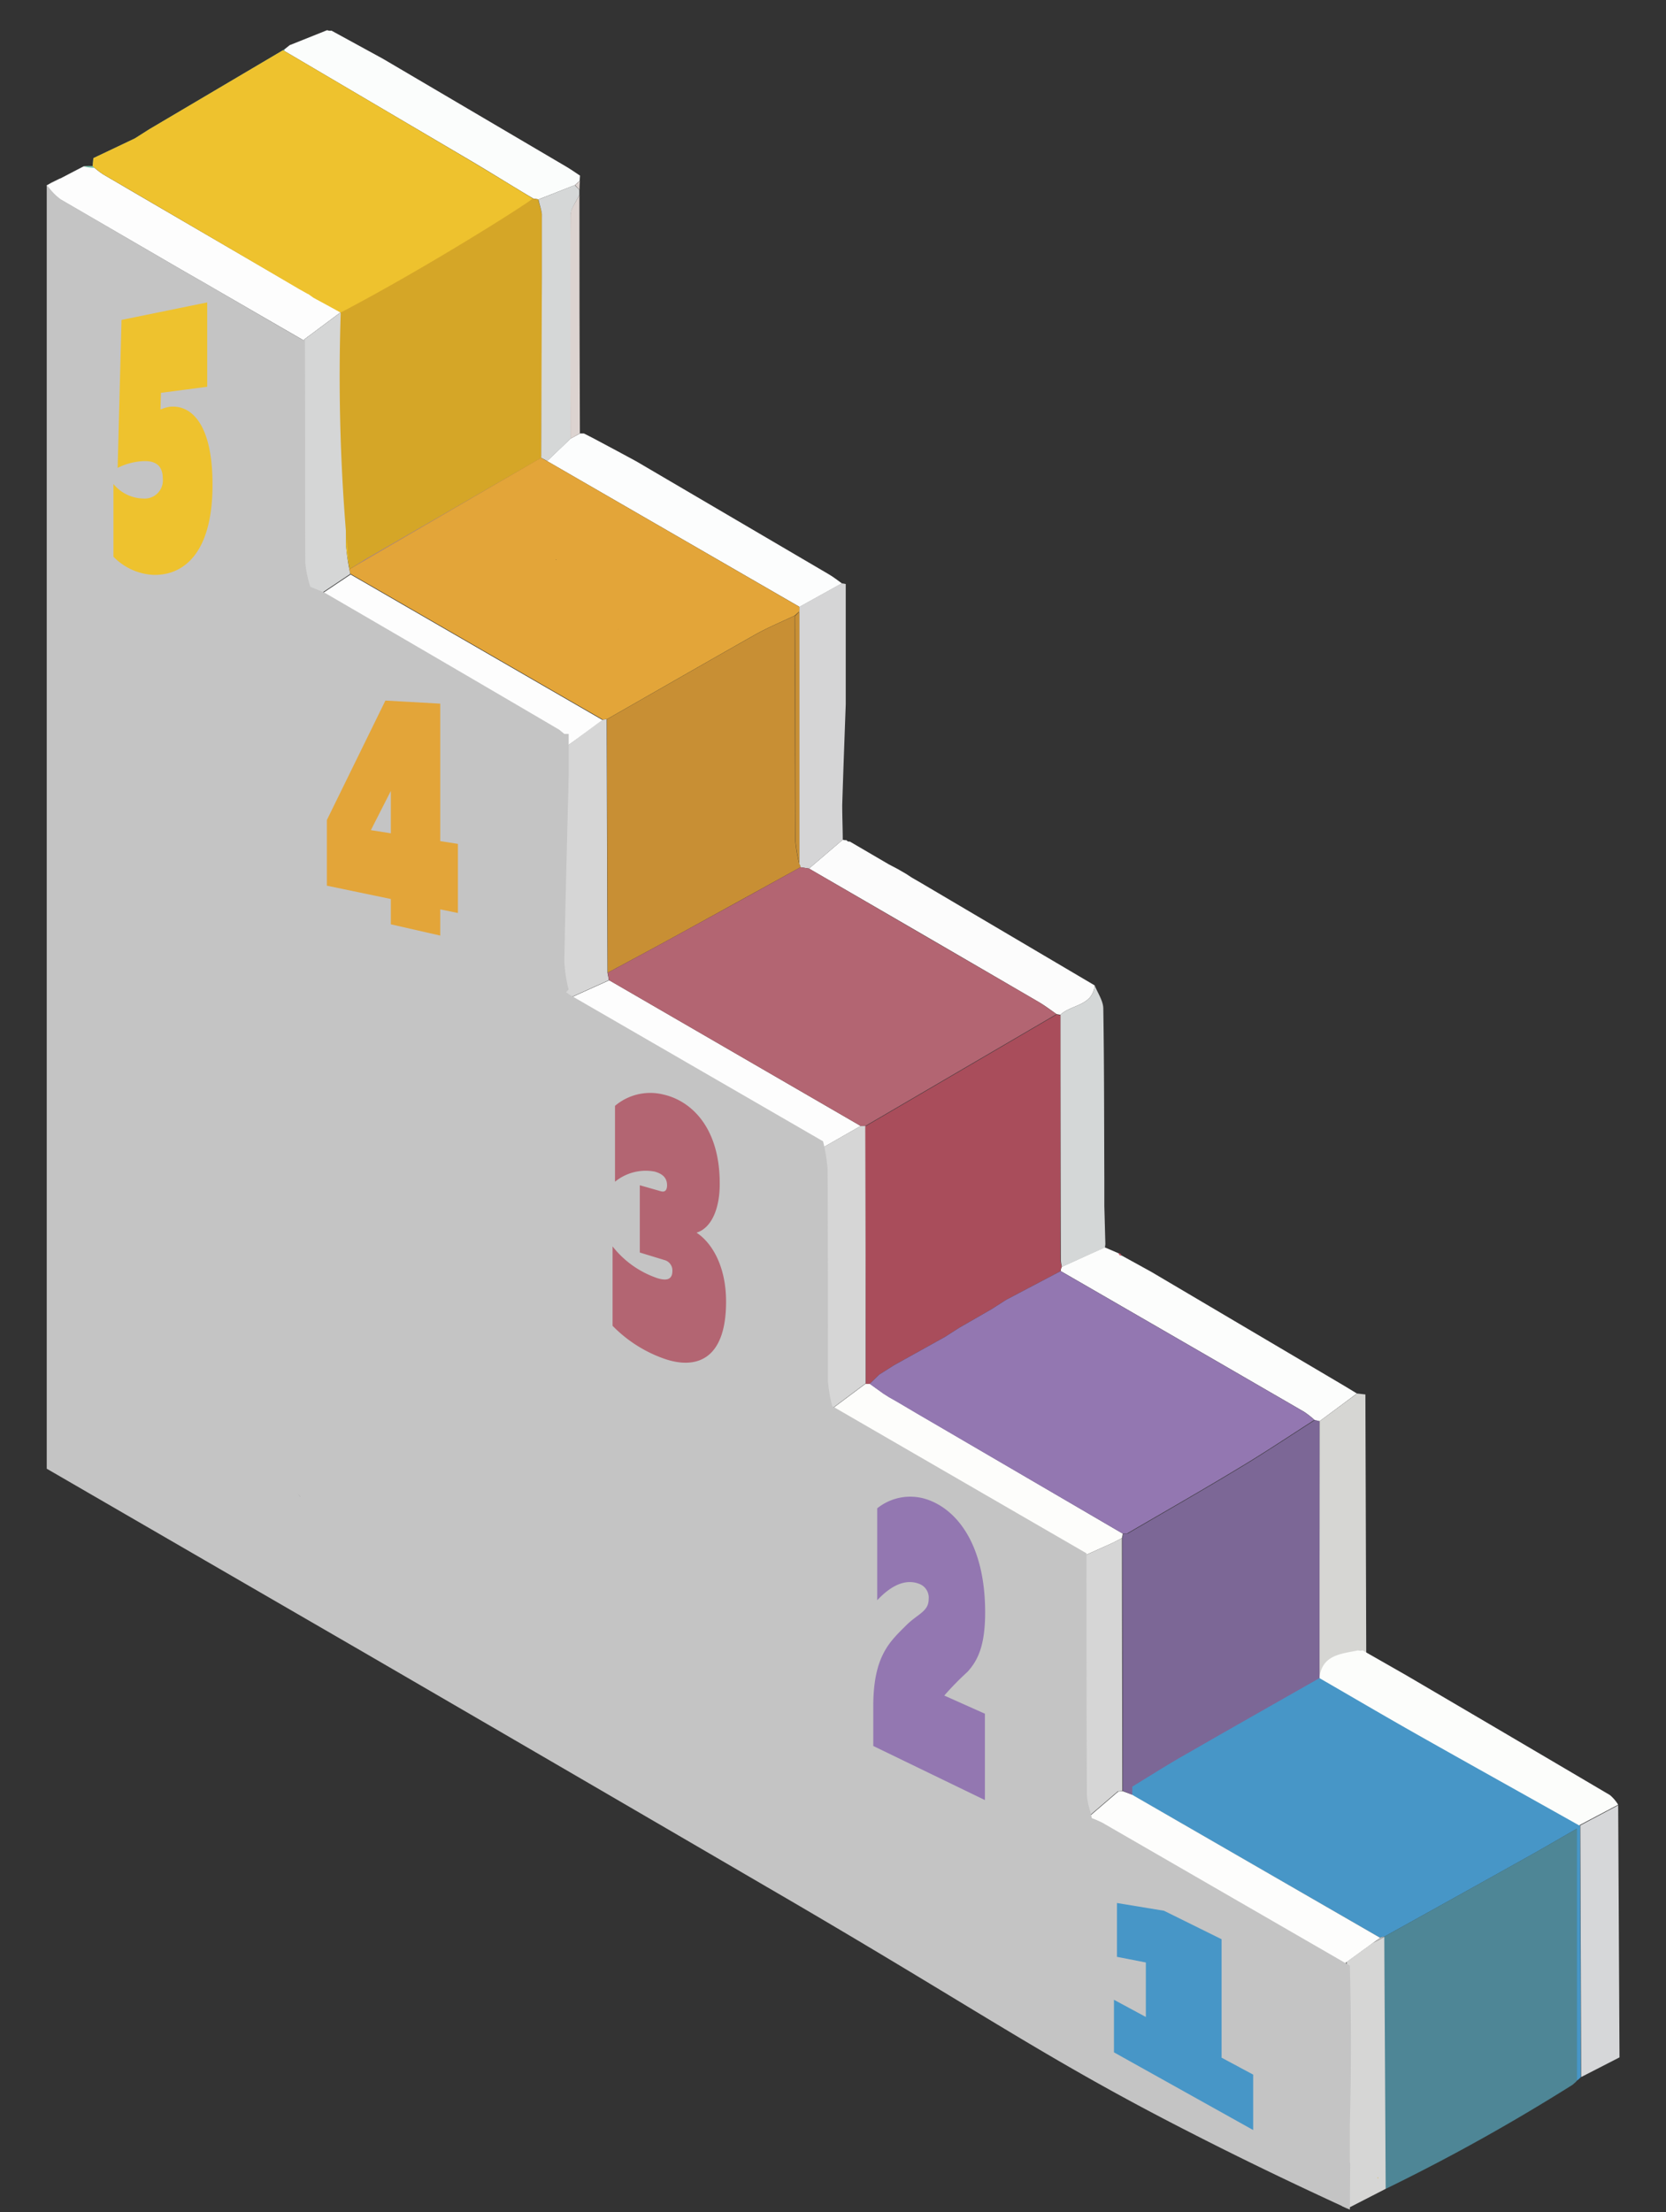 <?xml version="1.0" encoding="UTF-8"?> <svg xmlns="http://www.w3.org/2000/svg" xmlns:xlink="http://www.w3.org/1999/xlink" id="Слой_1" data-name="Слой 1" viewBox="0 0 275.23 365.32"><rect x="0" y="0" width="275.23" height="365.32" fill="#333333" stroke="none"/> <defs> <style>.cls-1{fill:#c4c4c4;}.cls-2{fill:url(#Новый_образец_градиента_6);}.cls-3{fill:url(#Новый_образец_градиента_2);}.cls-4{fill:#d6d7d9;}.cls-5{fill:#eec22e;}.cls-6{fill:#fbfdfc;}.cls-7{fill:#fcfdfd;}.cls-8{fill:#fcfcfc;}.cls-9{fill:#d5d5d6;}.cls-10{fill:#d4d7d7;}.cls-11{fill:#fcfdfc;}.cls-12{fill:#d6d6d3;}.cls-13{fill:#fcfdfb;}.cls-14{fill:#d3596d;}.cls-15{fill:#d35b6b;}.cls-16{fill:#fdfdfd;}.cls-17{fill:#fdfdfb;}.cls-18{fill:#fdfdfc;}.cls-19{fill:#d6d6d6;}.cls-20{fill:#d5d6d6;}.cls-21{fill:#d6d6d5;}.cls-22{fill:#f3f3f3;}.cls-23{fill:#f7f7f7;}.cls-24{fill:#6dbaa0;}.cls-25{fill:#7c6796;}.cls-26{fill:#d5a627;}.cls-27{fill:#d5d7d7;}.cls-28{fill:#dcd3d0;}.cls-29{fill:#9377b1;}.cls-30{fill:#a94d5b;}.cls-31{fill:#c88f34;}.cls-32{fill:#e3a539;}.cls-33{fill:#d2f5f4;}.cls-34{fill:#dfc07f;}.cls-35{fill:#c7c7c7;}.cls-36{fill:#f0e7f5;}.cls-37{fill:#e1d5ed;}.cls-38{fill:#bf654a;}.cls-39{fill:#bc6b4d;}.cls-40{fill:#9e94ab;}.cls-41{fill:#f3e5cc;}.cls-42{fill:#ece6c9;}.cls-43{fill:url(#Новый_образец_градиента_12);}.cls-44{fill:url(#Новый_образец_градиента_6-2);}.cls-45{fill:url(#Новый_образец_градиента_12-2);}</style> <linearGradient id="Новый_образец_градиента_6" x1="187" y1="310.36" x2="261.22" y2="310.36" gradientUnits="userSpaceOnUse"> <stop offset="1" stop-color="#4796c7"></stop> <stop offset="1" stop-color="#7e78ac"></stop> </linearGradient> <linearGradient id="Новый_образец_градиента_2" x1="228.14" y1="331.72" x2="260.49" y2="331.72" gradientUnits="userSpaceOnUse"> <stop offset="1" stop-color="#4e8696"></stop> <stop offset="1" stop-color="#50a091"></stop> </linearGradient> <linearGradient id="Новый_образец_градиента_12" x1="100.39" y1="164.57" x2="174.55" y2="164.57" gradientUnits="userSpaceOnUse"> <stop offset="1" stop-color="#b36572"></stop> <stop offset="1" stop-color="#ffaa1e"></stop> </linearGradient> <linearGradient id="Новый_образец_градиента_6-2" x1="184.04" y1="333.01" x2="207.03" y2="333.01" xlink:href="#Новый_образец_градиента_6"></linearGradient> <linearGradient id="Новый_образец_градиента_12-2" x1="101.2" y1="202.77" x2="119.95" y2="202.77" xlink:href="#Новый_образец_градиента_12"></linearGradient> </defs> <title>meshk2</title> <path class="cls-1" d="M73.34,251.72h0Zm-10-34h0v0ZM48.76,247.18c.19.24.38.48.58.71h0Z"></path> <path class="cls-1" d="M223.88,360.42l0-.28v5.17h0c0-1.06,0-2.11,0-3.17A8.19,8.19,0,0,0,223.88,360.42Z"></path> <path class="cls-1" d="M46.76,51.1l-8-4.64-8.61-5c-3.82-2.23-10.18-6-20.22-12l-1.44.69-.83.49L8,31a9.59,9.59,0,0,0,2,2Q20,38.74,30,44.55l3.31,1.91,13.42,7.76,3.36,1.94.25-.19V53.2Z"></path> <path class="cls-2" d="M260.49,343.61V302c-3.26,1.87-5.79,3.35-8.34,4.77q-11.75,6.56-23.5,13.07a1.38,1.38,0,0,0-.69.14l-41-23.61V295c2.91-1.77,5.8-3.6,8.75-5.3,7.38-4.24,14.79-8.43,22.19-12.64l1.54.7c5.25,3,10.48,6.12,15.75,9.12,8.6,4.87,17.22,9.69,25.84,14.54l.15,41.56C261,343.22,260.74,343.42,260.49,343.61Z"></path> <path class="cls-3" d="M228.66,319.83q11.75-6.52,23.49-13.07c2.55-1.42,5.08-2.9,8.34-4.77v41.62l-.15.19-.58.5c-5.6,3.52-11.6,7.07-18,10.55-4.37,2.38-8.65,4.57-12.82,6.61a.79.79,0,0,1-.21-.1.9.9,0,0,1-.35-.65.39.39,0,0,0-.22-.35l.11-.16a16,16,0,0,0,.44-2.63Q228.71,338.7,228.66,319.83Z"></path> <path class="cls-4" d="M261.22,343l-.15-41.56,6.26-3.32q.12,20.82.22,41.63Z"></path> <path class="cls-4" d="M226.64,320.92l-4.2,3.05v-.83Z"></path> <path class="cls-5" d="M259.76,344.3l.58-.5Z"></path> <path class="cls-6" d="M95.82,29l-.06.88-.8.69-6,2.36h0l-.83-.13c-3.39-2-6.77-4.13-10.18-6.15Q66.33,19.81,54.76,13L47,8.43h0l-.22-.13L47,8.14l.85-.68L54,5,54.1,5a.9.9,0,0,0,.22.06,1.09,1.09,0,0,0,.44,0l8.51,4.65L93.58,27.54C94.35,28,95.08,28.51,95.82,29Z"></path> <path class="cls-7" d="M95.83,71.58h.63l1.59.81L102,74.5l3.13,1.69,31.78,18.64c.76.44,1.46,1,2.18,1.51l-7,3.88L90.38,76.14l3.87-3.7Z"></path> <path class="cls-8" d="M180.85,162.73c-.35,3.42-3.87,3.13-5.67,4.85l-.63-.11c-1-.7-2-1.47-3.13-2.11q-18.87-11-37.77-21.93l5.58-4.76a1.55,1.55,0,0,0,.61.07.52.52,0,0,0,.55.23l6.45,3.77,1.45.76,1.42.82.93.61,1.54.89Z"></path> <path class="cls-9" d="M139.23,138.67l-5.58,4.76-1.4-.22a1.62,1.62,0,0,0-.23-.56q0-20.82,0-41.65v-.78l7-3.88c.23,0,.47.06.7.1q0,9.93,0,19.86c-.2,5.55-.41,11.1-.58,16.65C139.14,134.85,139.22,136.76,139.23,138.67Z"></path> <path class="cls-10" d="M175.18,167.58c1.8-1.72,5.33-1.43,5.67-4.85.49,1.26,1.4,2.53,1.42,3.8.15,9.33.13,18.66.17,28,0,1,0,2.06,0,3.09,0,.52,0,1,0,1.55.06,2.09.11,4.17.17,6.26a3.85,3.85,0,0,1-.08.58l-7.1,3.21a7.5,7.5,0,0,1-.18-1.14Q175.19,187.83,175.18,167.58Z"></path> <path class="cls-11" d="M224.17,230.12,218,234.7l-.78-.16a14.52,14.52,0,0,0-1.76-1.39q-20.1-11.64-40.21-23.24a1.26,1.26,0,0,1,.18-.71l7.09-3.21,2.32,1a.38.38,0,0,0,.45.34l4.87,2.68,31.1,18.36C222.22,228.93,223.19,229.53,224.17,230.12Z"></path> <path class="cls-12" d="M218,234.7l6.2-4.58,1.37.16q.08,21.53.14,43c-2.73.57-5.78.69-6.2,4.47l-1.54-.69Z"></path> <path class="cls-13" d="M224.36,272.54a1.2,1.2,0,0,0,.75,0l7.1,4.05q16.89,9.9,33.75,19.84a6.53,6.53,0,0,1,1.37,1.6l-6.46,3.41c-8.89-5-17.79-9.94-26.65-14.95-5.45-3.08-10.84-6.25-16.26-9.38C218.4,273.25,221.55,273.13,224.36,272.54Z"></path> <path class="cls-14" d="M185.26,207.31a.38.38,0,0,1-.45-.34A.46.46,0,0,1,185.26,207.31Z"></path> <path class="cls-15" d="M150.64,144.93l-.93-.61Z"></path> <path class="cls-16" d="M142.19,185.94l-7,4L93.46,165.89c0-.26,0-.52,0-.77v0l7.19-3.24Z"></path> <path class="cls-16" d="M93.44,123.38c-.23,0-.46,0-.7,0l-.85-.7q-19-11-38-22a30.5,30.5,0,0,0-2.8-1.24l6.83-4.57,41.7,24.08Z"></path> <path class="cls-16" d="M56.29,51.57c-2,1.47-3.94,2.94-5.92,4.4l-.25.19-3.36-1.94L33.34,46.46,30,44.55Q20,38.73,10,32.91a9.59,9.59,0,0,1-2-2l-.28-.28h0L9.8,29.56l4-2.08.88-.08.31.05h.31l.28.23a12.13,12.13,0,0,0,1.52,1.15q16.11,9.42,32.26,18.79l1.46.81.05,0h0l.89.63,3,1.63Z"></path> <path class="cls-17" d="M185.49,253.26a6.42,6.42,0,0,1-.14.74l-1.49.77-5.4,2.43-41.75-24,6.32-4.72c.22,0,.43,0,.64,0l2.27,1.63.92.58h0l0,0,1.44.82,3.27,1.93Z"></path> <path class="cls-18" d="M187,296.36,228,320l-6.18,4.5-40.68-23.31a17.88,17.88,0,0,0-1.74-.75l5.34-4.59.74-.06Z"></path> <path class="cls-19" d="M100.6,161.86l-7.19,3.24a26,26,0,0,1-.69-4.51c.18-10.14.47-20.29.7-30.44.06-2.26,0-4.51,0-6.77l6.13-4.53h0a3.82,3.82,0,0,1,.68-.06q.06,20.92.13,41.85Z"></path> <path class="cls-20" d="M57.88,94.77l-6.83,4.57a18,18,0,0,1-.86-3.88c-.07-13.11,0-26.21-.06-39.3l6.16-4.59h0a18.65,18.65,0,0,1,.83,3.89c.06,10.83,0,21.66.05,32.5v2A31.55,31.55,0,0,0,57.72,94C57.78,94.27,57.83,94.52,57.88,94.77Z"></path> <path class="cls-19" d="M143,228.46l-6.32,4.72a22.66,22.66,0,0,1-.71-4c-.06-11.59,0-23.17-.07-34.75a26.7,26.7,0,0,0-.75-4.48l7-4H143Q143,207.2,143,228.46Z"></path> <path class="cls-21" d="M228.92,361.46l-6.33,3.25c0-1.71,0-3.42,0-5.13v-.78l0-8.5q-.06-13.17-.1-26.33l4.2-3.05,2-1.07,0,0Q228.82,340.64,228.92,361.46Z"></path> <path class="cls-21" d="M222.49,359.07c0,.16,0,.32.08.49v5.14l-.9-.41V352.46c0-.49,0-1,.05-1.48,0-.22,0-.45,0-.68q.34-13.23,0-25.84l.67-.49q0,13.17.1,26.33l0,8.5a3.46,3.46,0,0,0-.22-.31h0C222.41,358.68,222.45,358.87,222.49,359.07Z"></path> <path class="cls-21" d="M221.77,324.46q.3,12.6,0,25.84c0,.23,0,.46,0,.68,0-.22,0-.45,0-.68C221.85,341.69,221.77,333.08,221.77,324.46Z"></path> <path class="cls-21" d="M222.57,358.8l-.21-.3h0A3.46,3.46,0,0,1,222.57,358.8Z"></path> <path class="cls-21" d="M228.65,319.83v0l-2,1.07L228,320A1.44,1.44,0,0,1,228.65,319.83Z"></path> <path class="cls-19" d="M185.42,295.75a4.52,4.52,0,0,1-.74.06l-5.34,4.59a20.09,20.09,0,0,1-.81-3.92c-.07-13.09-.06-26.18-.07-39.27l5.39-2.44,1.5-.77Q185.38,274.88,185.42,295.75Z"></path> <path class="cls-16" d="M63.34,217.72v0h0Z"></path> <path class="cls-8" d="M63.34,217.72v0h0Z"></path> <polygon class="cls-22" points="73.35 251.74 73.34 251.73 73.33 251.73 73.33 251.72 73.35 251.74"></polygon> <path class="cls-23" d="M48.76,247.18c.19.24.38.48.58.71h0Z"></path> <path class="cls-19" d="M93.41,165.11c0,.26,0,.52,0,.78l-.45-.36Z"></path> <path class="cls-19" d="M91.89,122.63l.85.7Z"></path> <path class="cls-24" d="M47,8.14v.28h0v1.81l-.24.16L23,24.12l-2.53,1.57a8.14,8.14,0,0,1-4.89,2,3.38,3.38,0,0,1-.45,0,7.3,7.3,0,0,1-1.33-.2l.88-.08.31.05h.31l.12-1.34,6.86-3.26,2.36-1.5L46.76,8.29Z"></path> <path class="cls-25" d="M218,234.71q0,21.19,0,42.4c-7.4,4.21-14.81,8.39-22.19,12.64-3,1.69-5.84,3.52-8.75,5.29,0,.44,0,.89,0,1.33l-1.57-.62q0-20.87-.07-41.75c.06-.24.1-.49.14-.74h.73c6.26-3.65,12.56-7.23,18.77-11,4.13-2.48,8.14-5.17,12.2-7.77Z"></path> <path class="cls-1" d="M220.76,356.2c.31.43.61.87.91,1.31v.2l-.89-1.48Z"></path> <path class="cls-5" d="M88.07,32.8h0c-1.74,1.55-3.29,3.37-5.24,4.59-8,5.05-16.11,9.9-24.18,14.83a23.3,23.3,0,0,0-.74,4c-.06,12.57,0,25.14,0,37.71l-.14.09A31.32,31.32,0,0,1,57.16,90v-2c0-10.83,0-21.64,0-32.47a19.22,19.22,0,0,0-.83-3.88h0l-1.53-.84-3-1.63-.89-.63h0l-.05,0-1.46-.82Q33.23,38.23,17.11,28.83a12.13,12.13,0,0,1-1.52-1.15l-.28-.23.12-1.34,6.86-3.26,2.36-1.5L46.76,8.29l.22.13L54.76,13q11.57,6.81,23.13,13.64C81.3,28.67,84.68,30.75,88.07,32.8Z"></path> <path class="cls-26" d="M89.55,35.9q0,5,0,9.93,0,14.88-.12,29.77l-.73.42-.14.08L57.72,94c-.18-1.75-.34-3.52-.49-5.3L57.17,88a317,317,0,0,1-.88-36.39C70.17,44.35,86.73,33.89,88,32.8h.07l.84.12c.18.8.49,1.6.6,2.4h0c0,.12,0,.24,0,.36Z"></path> <path class="cls-27" d="M94.28,35.52c-.09,12.31,0,24.61,0,36.92l-3.87,3.7h0l-1-.54q.06-14.89.11-29.77,0-5,0-9.93v-.2c0-.12,0-.24,0-.36h0c-.1-.8-.4-1.6-.57-2.4l6-2.37c.25.27.51.53.76.79,0,.27,0,.53,0,.8C95.24,33.27,94.29,34.39,94.28,35.52Z"></path> <path class="cls-28" d="M95.73,31.35,95,30.56l.8-.68C95.76,30.37,95.74,30.86,95.73,31.35Z"></path> <path class="cls-28" d="M94.25,72.44c0-12.31-.06-24.62,0-36.92,0-1.13,1-2.25,1.47-3.37q0,19.71.08,39.43Z"></path> <path class="cls-29" d="M91.14,94.75h0l0,0,0,0Zm.67-2.33.07.06h0s0,0,0,0Zm0,0,.07.06h0s0,0,0,0Zm-.72,2.34,0,0,0,0h-.07Zm.72-2.34.07.06h0s0,0,0,0Zm-.72,2.34,0,0,0,0h-.07Zm-33.23-.83-.14.09L88.54,76.1Q74.37,84.28,60.2,92.46Z"></path> <path class="cls-30" d="M175.4,209.2a1.26,1.26,0,0,0-.18.71l-9,4.74-2.37,1.52-5.39,3.1-2.36,1.51-8.44,4.69L145.25,227l-1.58,1.53c-.21,0-.42,0-.64,0q0-21.26-.08-42.52,15.81-9.23,31.6-18.47l.63.11q0,20.25,0,40.48A7.5,7.5,0,0,0,175.4,209.2Z"></path> <path class="cls-31" d="M132.25,143.21q-10.2,5.63-20.41,11.24c-3.8,2.09-7.63,4.13-11.45,6.19q-.06-20.92-.13-41.85c8.18-4.67,16.34-9.36,24.54-14,2.1-1.17,4.33-2.09,6.51-3.13,0,12.31,0,24.62.05,36.94a25.52,25.52,0,0,0,.66,4A1.62,1.62,0,0,1,132.25,143.21Z"></path> <path class="cls-31" d="M132.06,101q0,20.82,0,41.65a25.52,25.52,0,0,1-.66-4c-.06-12.32,0-24.63-.05-36.94Z"></path> <path class="cls-32" d="M145.94,230.14l.92.58h0Z"></path> <path class="cls-33" d="M49.37,47.62l1.47.81Z"></path> <path class="cls-33" d="M50.89,48.47l.89.63Z"></path> <path class="cls-34" d="M146.91,230.76l1.44.82Z"></path> <path class="cls-34" d="M145.94,230.14l.92.58Z"></path> <polygon class="cls-26" points="227.69 359.71 227.58 359.69 227.66 359.52 227.69 359.71"></polygon> <path class="cls-35" d="M103.12,247.48l-4.06-1.78v-5.42C102.8,241.13,103.87,243.28,103.12,247.48Z"></path> <polygon class="cls-1" points="73.35 251.74 73.34 251.73 73.33 251.73 73.33 251.72 73.35 251.74"></polygon> <path class="cls-36" d="M91.14,94.75s0,0,0,0l0,0Zm.74-2.27h0s0,0,0,0Z"></path> <path class="cls-37" d="M91.16,94.75l0,0,0,0h.07Z"></path> <path class="cls-36" d="M91.91,92.43l0,0-.07-.06Z"></path> <path class="cls-38" d="M166.18,214.65l-2.37,1.52Z"></path> <path class="cls-39" d="M147.62,225.47,145.25,227Z"></path> <path class="cls-40" d="M91.09,94.76h0s0,0,0,0Z"></path> <path class="cls-40" d="M91.91,92.43s0,0,0,0h0l-.07-.06Z"></path> <path class="cls-41" d="M177.73,225.44h0l0,0Z"></path> <path class="cls-42" d="M177.75,225.4l0,0h0Z"></path> <path class="cls-21" d="M221.72,351c0,.5,0,1-.05,1.48V350.3h.07C221.73,350.53,221.73,350.76,221.72,351Z"></path> <path class="cls-21" d="M222.35,358.49a3.46,3.46,0,0,1,.22.31v.76c0-.17,0-.33-.08-.49s-.08-.39-.13-.57Z"></path> <path class="cls-21" d="M222.57,350.3v8.5l0-8.5Z"></path> <path class="cls-32" d="M132.06,100.22,90.38,76.14l-1-.54-.74.42-.14.08L57.72,94c.06.25.11.5.16.75l41.7,24.08a3.82,3.82,0,0,1,.68-.06c8.18-4.67,16.34-9.36,24.54-14,2.1-1.17,4.33-2.09,6.51-3.13l.75-.69Zm-40.9-5.47,0,0,0,0h.07Zm.72-2.27-.07-.06h.1s0,0,0,0ZM102.15,104a.66.66,0,0,1,0-.15s0,.11,0,.15Z"></path> <path class="cls-29" d="M91.14,94.75h0l0,0,0,0Z"></path> <path class="cls-29" d="M91.91,92.43s0,0,0,0h0l-.07-.06Z"></path> <path class="cls-29" d="M102.15,104h0a.66.66,0,0,1,0-.15S102.15,104,102.15,104Z"></path> <path class="cls-43" d="M174.55,167.47q-15.8,9.24-31.6,18.47h-.76L100.6,161.86l-.21-1.22c3.82-2.06,7.65-4.1,11.45-6.19q10.22-5.59,20.41-11.24l1.4.22q18.89,11,37.77,21.93C172.51,166,173.51,166.77,174.55,167.47Z"></path> <path class="cls-29" d="M215.43,233.15q-20.1-11.64-40.21-23.24l-9,4.74-2.37,1.52-5.39,3.1-2.36,1.51-8.44,4.69L145.25,227l-1.58,1.53,2.27,1.63.92.58h0l0,0,1.44.82,3.27,1.93,33.87,19.75h.74c6.26-3.65,12.56-7.24,18.77-11,4.13-2.48,8.13-5.16,12.19-7.76A14.52,14.52,0,0,0,215.43,233.15Zm-37.7-7.71h0l0,0,0,0Z"></path> <path class="cls-32" d="M177.72,225.43l0,0,0,0h0Z"></path> <path class="cls-1" d="M223,351.44c0-.24,0-.47,0-.69.24-8.93.23-17.65,0-26.15L182.12,301a18.46,18.46,0,0,0-1.75-.76c-.07-.33-.16-.65-.24-1s-.18-.66-.27-1-.16-.66-.21-1a5.61,5.61,0,0,1-.09-1c-.07-13.24-.06-26.48-.07-39.73l-42-24.3a25,25,0,0,1-.71-4.06c0-11.71,0-23.44-.06-35.15a28.17,28.17,0,0,0-.75-4.53L94,164.21l-.47-.37.4-.42h0a26.78,26.78,0,0,1-.7-4.56c.18-10.27.47-20.54.72-30.8,0-1.68,0-3.38,0-5.06V121.2l-.71,0-.86-.7Q73.73,109.56,55,98.68l-.92-.54c-.23-.13-.47-.26-.72-.37-.68-.32-1.4-.57-2.1-.88A19.09,19.09,0,0,1,50.44,93c-.07-12.34,0-24.66-.07-37l-.25.19-3.36-1.94L33.34,46.46,30,44.55Q20,38.73,10,32.91a9.59,9.59,0,0,1-2-2l-.28-.28V242.54q26.05,15.09,52.14,30.19,33.43,19.41,66.83,38.88c35.49,20.62,45.34,28,69.93,40.54C207.5,357.72,216.7,362,223,364.9l.06-7.68a.21.21,0,0,1-.06-.11v0a.28.28,0,0,1,0-.13c0-.77,0-1.42,0-1.94,0-1.09,0-1.71,0-2.08S223,351.93,223,351.44ZM49.59,247.16h0q-.28-.37-.57-.72l.58.71h0Zm7-114.8-.27-.16.27-.32Zm7.09,84.31v0Z"></path> <path class="cls-44" d="M201.81,320.24V339.8l5.22,2.8v9.15l-23-12.83v-8.68l5.27,2.84v-9l-4.77-.93v-8.89l7.77,1.28Z"></path> <path class="cls-29" d="M153.42,247.71c4.83,1.78,9.33,7.55,9.33,18.56,0,5.63-1.28,8-2.91,9.81A48.36,48.36,0,0,0,156,280l6.71,3v14.26l-18.44-8.93v-6.57c0-8.34,2.78-10.69,5.41-13.33,1.94-1.94,3.74-2.29,3.74-4.36a2.42,2.42,0,0,0-1.5-2.49c-2.18-.88-4.55.07-7,2.68V249.08A8.71,8.71,0,0,1,153.42,247.71Z"></path> <path class="cls-45" d="M115.07,203.56c2.55,1.67,4.88,5.55,4.88,11.39,0,9.68-5,11.25-10.24,9.42a22.19,22.19,0,0,1-8.51-5.43V205.83a15.86,15.86,0,0,0,7.39,5.24c1.63.51,2.49.17,2.49-1.18a1.77,1.77,0,0,0-1.16-1.76l-4.22-1.29V195.73l3.5,1c.68.18,1-.22,1-1,0-1.28-.82-1.92-2.07-2.26a8,8,0,0,0-6.53,1.68V182.62a9,9,0,0,1,8-1.87c4.7,1.07,9.3,5.56,9.3,14.65C118.94,199.28,117.69,202.75,115.07,203.56Z"></path> <path class="cls-32" d="M72.73,116.2v22.7l2.92.46v11.41l-2.92-.6v4.33l-8.16-1.86v-4.18L54,146.26V135.42l9.67-19.73Zm-8.16,14.41-3.3,6.48,3.3.52Z"></path> <path class="cls-5" d="M34.23,49.94V63.87l-7.64,1-.08,2.76A6.21,6.21,0,0,1,28,67.18c3.31-.38,7.11,2.39,7.11,12.85,0,11.91-5.25,15.09-9.9,14.9a9.9,9.9,0,0,1-6.47-3v-12a6.58,6.58,0,0,0,5,2.4A3,3,0,0,0,26.89,79c0-2.56-1.77-3-3.64-2.82a10.45,10.45,0,0,0-3.82,1.09l.65-24.44Z"></path> </svg> 